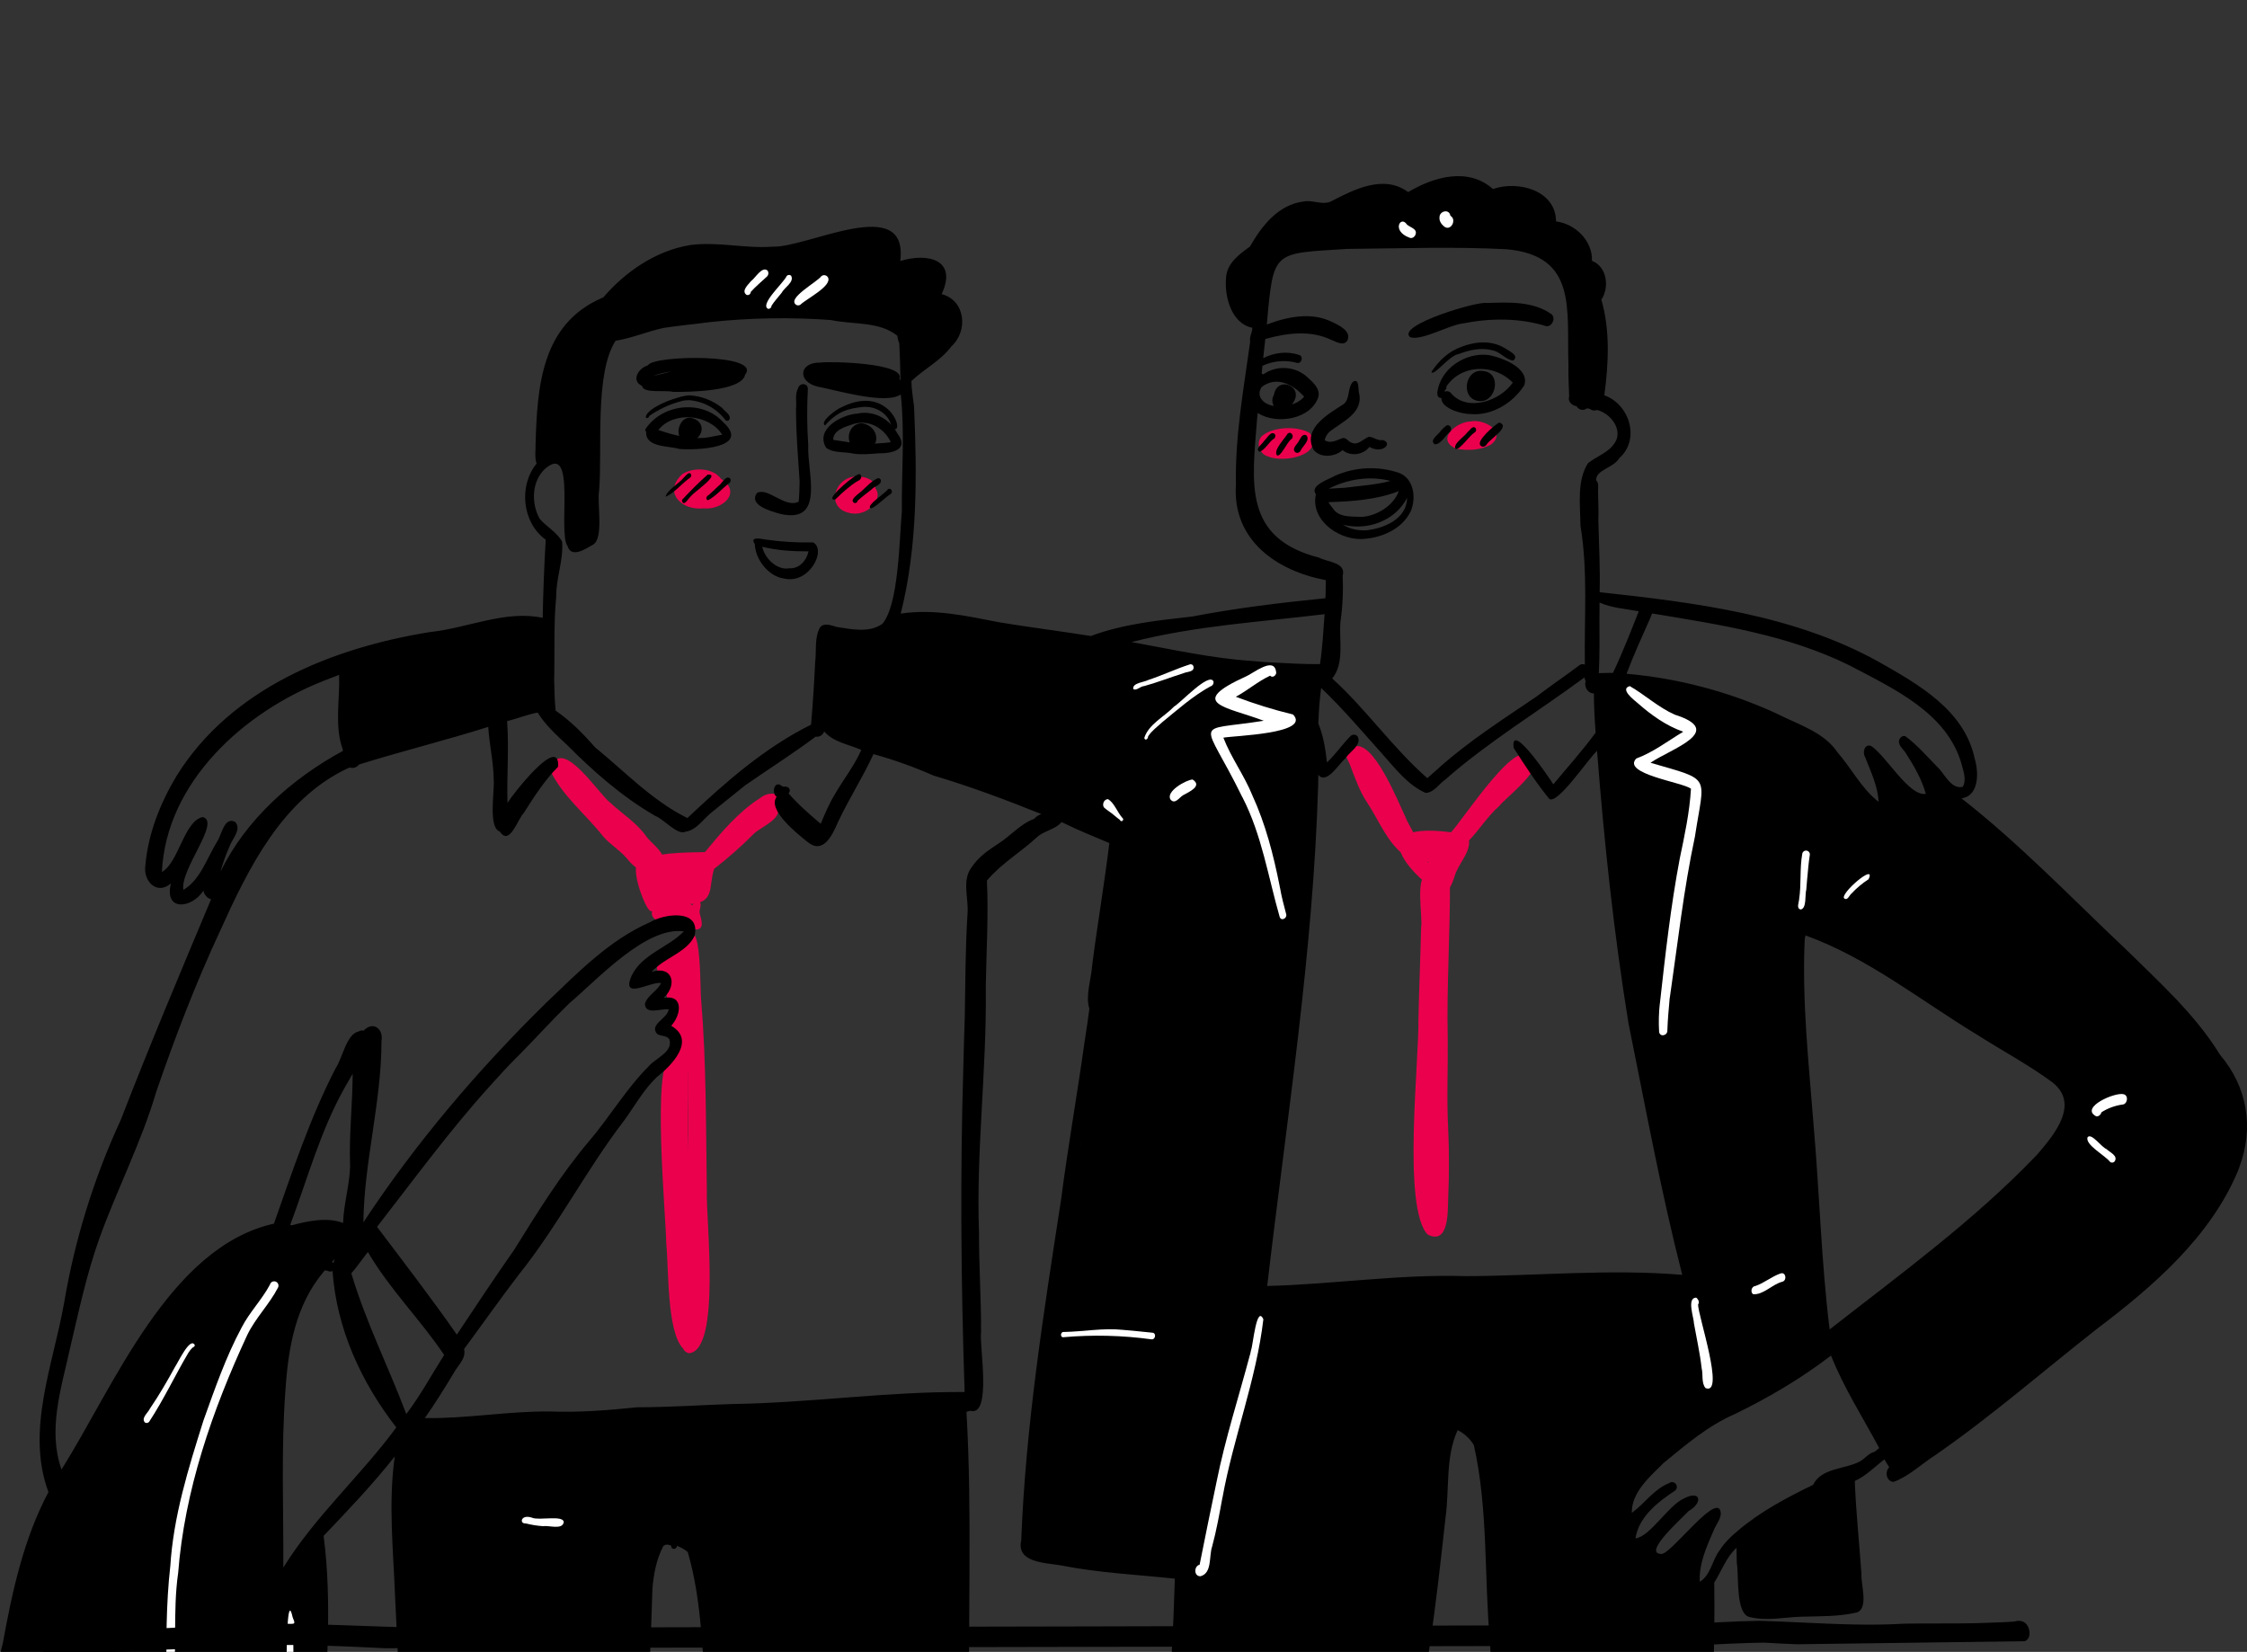 <svg width="370" height="272" viewBox="0 0 370 272" fill="none" xmlns="http://www.w3.org/2000/svg">
<rect x="0" y="0" width="370" height="272" fill="#333333" stroke="none"/>
<g clip-path="url(#clip0)">
<path d="M231.306 140.879C228.367 138.692 227.09 135.114 225.116 132.149C223.924 130.372 223.22 128.353 222.451 126.366C222.144 125.273 221.149 124.187 221.445 123.022C221.502 122.872 221.601 122.741 221.732 122.646C221.862 122.552 222.018 122.498 222.179 122.491C222.34 122.484 222.499 122.525 222.637 122.608C222.775 122.692 222.885 122.814 222.954 122.96C226.132 121.67 230.275 132.159 231.445 134.571C232.128 136.446 234.369 138.772 232.905 140.726C232.701 140.937 232.427 141.069 232.134 141.097C231.841 141.125 231.547 141.048 231.306 140.879Z" fill="#EB004D"/>
<path d="M236.232 146.642C228.797 140.774 227.372 135.529 238.917 137.048C240.539 135.539 250.858 119.448 252.112 125.542C252.111 125.551 252.111 125.561 252.112 125.57V125.542C254.189 126.596 247.743 131.526 246.89 132.706C244.974 134.365 243.662 136.57 241.902 138.378C242.09 140.54 240.029 142.313 239.496 144.382C239.021 145.83 237.995 148.377 236.232 146.642ZM235.174 142.041L235.247 141.933L235.045 141.9L235.174 142.041Z" fill="#EB004D"/>
<path d="M235.095 203.296C230.883 198.943 233.684 174.796 233.561 167.844C233.667 162.815 233.893 157.767 234.001 152.731C234.348 151.257 232.812 143.201 235.341 144.323C235.995 140.584 239.095 141.223 238.753 144.929C238.806 153.608 238.2 162.277 238.391 170.974C238.446 175.96 238.205 180.949 238.467 185.934C238.634 189.706 238.634 193.477 238.467 197.249C238.384 199.419 238.635 205.038 235.095 203.296Z" fill="#EB004D"/>
<path d="M107.402 144.037C105.663 143.73 104.214 142.649 103.153 141.271C102.009 139.944 100.46 139.054 99.314 137.726C96.435 134.058 92.525 131.005 90.539 126.729C90.492 126.524 90.516 126.31 90.608 126.122C90.699 125.934 90.852 125.782 91.042 125.693C93.116 122.14 98.61 130.721 100.423 132.119C102.489 134.06 104.948 135.524 106.568 137.932C107.687 139.227 109.484 140.374 109.401 142.28C109.354 143.288 108.463 144.268 107.402 144.037Z" fill="#EB004D"/>
<path d="M106.984 149.954C106 149.016 103.851 143.097 105.065 142.071C107.7 140.281 112.88 140.389 116.075 140.311C118.786 137.043 121.561 133.709 125.167 131.408C126.721 130.131 129.308 130.503 128.058 132.917C128.828 134.888 125.255 136.152 124.093 137.324C122.055 139.38 119.883 141.298 117.591 143.067C116.631 146.051 117.8 148.689 113.513 148.877C111.487 148.887 108.759 150.685 106.984 149.954Z" fill="#EB004D"/>
<path d="M109.769 151.833C107.315 152.014 106.214 149.822 108.851 148.907C109.384 148.871 109.52 149.817 108.922 149.754C108.853 149.81 108.792 149.874 108.738 149.945C108.888 149.958 109.039 149.958 109.188 149.945C109.452 149.291 110.144 149.206 110.745 149.075C111.562 148.756 112.653 147.788 113.382 148.736C114.172 148.869 114.501 149.789 114.189 150.473C113.312 151.791 111.21 151.994 109.769 151.833Z" fill="#EB004D"/>
<path d="M109.208 160.458C105.856 159.407 111.443 154.539 112.728 155.852C113.497 155.879 113.847 156.797 113.58 157.443C113.739 158.766 110.405 160.725 109.208 160.458Z" fill="#EB004D"/>
<path d="M114.429 153.044C113.579 152.589 113.298 151.231 113.446 150.331C113.697 149.68 114.386 147.679 115.274 148.571C115.588 149.117 115.075 149.776 115.216 150.392C115.465 151.362 116.134 153.185 114.429 153.044Z" fill="#EB004D"/>
<path d="M113.458 222.831C113.243 222.79 113.041 222.697 112.869 222.56C112.698 222.423 112.563 222.247 112.475 222.046C109.787 219.296 110.129 208.889 109.709 204.828C109.684 200.589 107.26 175.016 110.463 174.084C110.534 171.64 110.614 169.198 110.609 166.754C109.827 165.394 108.598 159.488 110.815 159.076C110.927 158.838 111.093 158.631 111.302 158.472C111.51 158.312 111.754 158.206 112.012 158.16C112.404 157.358 112.321 156.25 113.03 155.646C113.039 155.264 113.069 154.883 113.121 154.505C115.562 150.364 115.263 163.601 115.457 164.69V164.645C116.329 175.132 116.229 185.647 116.395 196.157C116.221 200.72 118.771 222.343 113.458 222.831ZM113.289 176.857C113.342 181.192 113.226 185.529 113.345 189.863C113.345 189.818 113.345 189.77 113.345 189.725V189.833C113.345 185.307 113.345 180.799 113.302 176.281C113.297 176.472 113.292 176.666 113.289 176.857Z" fill="#EB004D"/>
<path d="M115.831 83.703C112.18 84.118 109.113 80.998 112.379 78.049C114.222 76.902 117.39 77 118.74 78.858C122.288 81.101 118.886 84.055 115.831 83.703Z" fill="#EB004D"/>
<path d="M139.863 84.467C135.724 83.541 137.552 78.362 141.19 78.452C142.369 78.452 144.207 78.975 144.152 80.416C144.934 81.422 144.356 82.817 143.438 83.526L143.544 83.436C143.07 83.909 142.483 84.252 141.838 84.433C141.193 84.613 140.513 84.625 139.863 84.467Z" fill="#EB004D"/>
<path d="M208.804 75.162C207.419 74.772 206.763 73.03 207.701 71.893C209.433 70.229 213.71 70.075 215.699 71.328C218.133 75.019 211.269 76.261 208.804 75.162Z" fill="#EB004D"/>
<path d="M239.699 73.851C236.373 72.342 239.847 69.43 242.153 69.4C244.288 68.923 248.187 71.032 245.56 73.172C243.82 74.15 241.615 74.263 239.699 73.851Z" fill="#EB004D"/>
<path d="M129.083 95.258C126.533 94.918 124.368 92.102 124.29 89.588C123.383 88.296 125.296 88.71 125.995 88.834C128.609 89.212 131.25 89.373 133.89 89.316C136.163 90.516 133.259 96.273 129.083 95.258ZM129.953 93.571C131.605 93.689 132.809 92.314 133.136 90.787C130.579 90.802 127.997 90.644 125.51 90.033C125.897 91.894 127.929 93.96 129.953 93.571Z" fill="black"/>
<path d="M110.828 64.531C109.629 64.192 106.004 64.823 105.747 63.614C105.74 63.594 105.734 63.574 105.729 63.553C103.816 62.661 105.174 60.586 106.69 60.159C107.444 58.459 125.567 58.173 122.693 61.688C122.145 64.481 113.277 64.559 110.828 64.531ZM107.582 61.891C108.588 61.695 109.571 61.388 110.58 61.175C109.555 61.292 108.549 61.532 107.582 61.891Z" fill="black"/>
<path d="M111.877 73.93C110.097 73.382 106.219 73.718 106.403 71.081C106.361 71.058 106.325 71.027 106.297 70.988C106.269 70.949 106.251 70.904 106.244 70.857C106.237 70.81 106.24 70.762 106.255 70.716C106.269 70.671 106.294 70.63 106.328 70.596C109.121 66.455 115.683 65.756 119.103 69.535C123.767 73.829 114.567 74.153 111.877 73.93ZM115.957 72.104C116.963 72.004 117.931 71.732 118.927 71.586C116.822 68.215 110.909 67.609 108.414 70.804C110.846 71.649 113.363 72.278 115.957 72.104Z" fill="black"/>
<path d="M140.578 74.704C139.102 74.337 137.31 74.669 136.052 73.751C134.142 70.676 138.549 68.27 141.172 68.107C143.869 67.516 146.515 68.994 147.767 71.375C149.796 74.023 146.897 74.684 144.712 74.644H144.729H144.624H144.674C143.294 74.752 141.918 74.898 140.578 74.704ZM142.748 73.088C143.183 73.088 143.618 73.073 144.053 73.042H144.02H144.128H144.098C144.963 72.954 145.841 72.974 146.693 72.803C145.564 70.483 143.115 69.055 140.546 69.819C139.288 70.231 137.139 70.825 137.204 72.431C139.034 72.688 140.877 73.073 142.736 73.088H142.748Z" fill="black"/>
<path d="M112.831 72.689C110.802 72.113 111.825 68.414 113.836 68.806C116.816 69.568 115.516 73.023 112.831 72.689Z" fill="black"/>
<path d="M141.977 74.046C138.882 74.174 139.174 69.669 141.977 69.701C144.851 70.149 145.278 74.109 141.977 74.046Z" fill="black"/>
<path d="M119.457 69.175C118.75 68.236 117.851 67.457 116.82 66.891C115.789 66.325 114.65 65.984 113.478 65.892C113.066 65.884 112.654 65.927 112.253 66.023H112.301C110.361 66.517 108.526 67.359 106.885 68.507C106.885 68.783 106.5 68.964 106.332 68.718C106.44 67.053 111.964 65.077 113.573 65.1C115.516 65.22 117.375 65.939 118.894 67.156C119.298 67.717 120.535 68.371 120.068 69.138C120.032 69.184 119.988 69.222 119.936 69.249C119.885 69.277 119.829 69.293 119.771 69.296C119.713 69.3 119.655 69.291 119.601 69.27C119.546 69.249 119.497 69.217 119.457 69.175Z" fill="black"/>
<path d="M146.83 70.424C146.488 68.161 144.225 66.806 142.053 67.012H142.08H142.02H142.05C141.489 67.063 140.93 67.147 140.378 67.264H140.411H140.356H140.378L140.227 67.299H140.24L140.185 67.311H140.202C138.417 67.651 136.966 68.762 135.848 70.062C134.887 69.441 137.859 67.296 138.543 67.073C146.727 62.922 149.312 72.265 146.83 70.424Z" fill="black"/>
<path d="M128.546 84.631C127.111 84.241 123.148 83.2 124.664 81.156C126.502 80.203 129.268 83.741 131.511 82.609C131.624 81.523 131.646 80.432 131.669 79.341V79.328C131.669 79.301 131.669 79.275 131.669 79.248V79.26C131.418 75.431 131.093 71.592 131.076 67.75C131.076 67.793 131.076 67.835 131.076 67.881C131.076 67.833 131.076 67.785 131.076 67.737V67.768C131.076 67.722 131.076 67.68 131.076 67.634V67.654C131.076 67.597 131.076 67.539 131.076 67.481V67.499V67.144V67.275C131.199 66.194 130.862 64.934 131.408 63.961C131.601 63.033 132.999 62.993 133.024 64.024C132.858 67.13 132.881 70.243 133.092 73.347C132.861 77.664 135.984 86.296 128.546 84.631Z" fill="black"/>
<path d="M109.604 81.793C109.81 80.694 111.839 79.618 112.598 78.642L112.623 78.615L112.661 78.577L112.716 78.524C112.703 78.535 112.691 78.546 112.681 78.559L112.741 78.497C112.978 78.295 113.169 77.954 113.496 77.908C113.855 77.908 113.926 78.429 113.669 78.622C112.291 79.585 111.019 81.21 109.604 81.793Z" fill="black"/>
<path d="M112.293 82.5C112.291 82.42 112.308 82.341 112.343 82.269C113.673 80.846 115.074 79.43 116.545 78.138C118.78 78.029 114.154 81.099 113.829 81.658C113.837 81.649 113.845 81.64 113.854 81.632L113.817 81.668C113.397 81.939 112.653 83.531 112.293 82.5Z" fill="black"/>
<path d="M116.615 82.362C116.132 82.302 116.288 81.676 116.655 81.552L116.635 81.567C117.234 81.065 117.794 80.511 118.353 79.963L118.31 80.006C118.873 79.659 119.512 78.166 120.233 78.789C120.303 78.905 120.329 79.042 120.308 79.176C120.287 79.31 120.22 79.432 120.118 79.521C118.926 80.411 117.918 81.673 116.615 82.362Z" fill="black"/>
<path d="M137.125 82.179C136.371 81.814 141.057 77.852 141.54 78.076C142.121 78.355 141.736 79.054 141.251 79.194C139.948 79.976 138.82 81.017 137.731 82.058L137.769 82.02C137.623 82.229 137.336 82.403 137.125 82.179Z" fill="black"/>
<path d="M140.714 82.839C139.861 82.429 140.965 81.635 141.35 81.293C142.428 80.491 143.276 79.312 144.513 78.756C144.567 78.74 144.623 78.735 144.68 78.741C144.736 78.747 144.79 78.764 144.839 78.791C144.889 78.818 144.932 78.855 144.967 78.899C145.002 78.943 145.028 78.993 145.043 79.048C145.179 79.885 143.945 80.053 143.497 80.604L143.447 80.644L143.464 80.632C142.71 81.225 141.938 81.793 141.234 82.445C141.215 82.565 141.15 82.673 141.053 82.746C140.956 82.82 140.835 82.853 140.714 82.839Z" fill="black"/>
<path d="M143.49 83.716C142.208 83.465 145.871 81.164 146.183 80.591C146.668 80.179 147.123 80.988 146.686 81.323C145.564 82.044 144.652 83.138 143.49 83.716Z" fill="black"/>
<path d="M224.037 88.763C220.23 88.763 215.757 85.555 216.68 81.381C215.573 79.941 218.865 78.922 219.807 78.349C223.142 76.87 226.911 76.698 230.368 77.866C232.839 78.809 233.224 81.987 232.301 84.177C230.84 87.232 227.267 88.685 224.037 88.763ZM224.864 87.335C227.881 87.038 231.652 85.477 231.7 81.962C229.774 85.766 225.163 87.426 221.14 86.405C222.052 86.96 223.09 87.274 224.157 87.315C224.391 87.325 224.625 87.338 224.864 87.325V87.335ZM224.288 85.113C226.742 84.929 229.498 83.244 230.322 80.874C226.674 82.297 222.618 82.573 218.729 82.686C218.962 83.044 219.213 83.389 219.483 83.72L219.468 83.702C220.454 85.278 222.651 85.022 224.288 85.113ZM218.756 80.476C219.732 80.426 220.705 80.371 221.678 80.303H221.532C224.009 79.986 226.561 79.84 228.965 79.189C225.545 78.319 221.899 78.88 218.772 80.476H218.756Z" fill="black"/>
<path d="M216.3 74.069C214.422 70.516 218.815 68.127 221.274 66.526C222.36 65.598 221.832 63.863 222.797 62.855C223.803 62.264 223.645 63.936 223.74 64.519C224.68 68.06 220.974 69.395 218.797 71.2L218.925 71.072C218.563 71.464 218.194 71.949 218.141 72.492C219.194 73.146 220.185 72.397 221.173 72.118C221.726 72.118 221.98 72.641 222.43 72.839C223.582 73.458 224.424 72.306 225.377 71.922C226.164 71.922 226.835 72.633 227.67 72.455C229.43 72.905 227.693 74.858 225.503 73.586C224.459 74.916 222.397 75.218 221.077 74.119C219.815 75.24 217.437 75.487 216.3 74.069Z" fill="black"/>
<path d="M242.04 68.17C240.343 68.15 236.151 66.913 237.683 64.65C237.771 64.566 237.876 64.501 237.992 64.462C238.107 64.422 238.229 64.408 238.351 64.42C238.472 64.432 238.589 64.471 238.695 64.532C238.8 64.594 238.89 64.678 238.96 64.778C241.64 67.881 247.021 66.018 249.103 63.006C245.771 59.606 239.84 60.024 237.678 64.484C237.497 64.879 236.84 65.281 236.672 64.653C237.155 60.697 241.291 57.977 245.138 58.46C247.34 58.887 251.926 60.587 250.991 63.446C249.113 66.385 245.613 68.529 242.04 68.17Z" fill="black"/>
<path d="M243.429 66.025C240.377 65.593 241.254 60.584 244.224 61.1C247.387 61.351 246.381 66.48 243.429 66.025Z" fill="black"/>
<path d="M236.996 65.468C236.128 65.01 237.355 62.782 238.102 63.456C238.22 63.708 238.225 64.125 237.916 64.23C237.943 64.799 237.825 65.799 236.996 65.468Z" fill="black"/>
<path d="M235.707 61.231C236.859 59.471 238.556 57.807 240.653 57.12H240.623C242.921 56.203 245.611 56.007 247.796 57.329C248.402 57.772 250.277 58.531 249.166 59.368C247.939 59.253 246.964 57.827 245.618 57.664L245.689 57.684L245.437 57.618H245.468C243.806 57.249 242.076 57.618 240.502 58.182L240.56 58.159L240.24 58.285L240.203 58.3C238.676 58.453 236.001 62.132 235.707 61.231Z" fill="black"/>
<path d="M232.182 55.505C229.919 53.554 243.341 49.547 244.822 49.893C248.394 49.768 252.523 49.569 255.535 51.782C256.191 52.473 255.553 53.864 254.575 53.7C250.222 52.342 245.453 52.362 240.997 53.24C238.634 53.474 234.015 56.212 232.182 55.505Z" fill="black"/>
<path d="M81.775 473.612C80.983 473.59 79.811 473.613 79.567 472.665C79.281 470.809 79.024 468.943 78.753 467.083C77.631 459.718 76.555 452.347 75.414 444.987C75.414 445.04 75.431 445.095 75.441 445.148C73.43 435.662 73.254 425.959 72.454 416.329C71.313 406.523 70.101 396.718 69.48 386.869C67.524 354.842 65.341 322.799 66.133 290.697C66 281.542 65.51 272.395 65.072 263.251C64.781 255.481 63.908 247.539 65.002 239.825C61.369 244.426 57.336 248.658 53.288 252.899C54.754 264.078 53.67 275.42 53.31 286.654C52.795 292.716 55.516 296.354 47.334 296.809C47.92 304.754 48.692 312.697 48.988 320.66C49.818 327.174 49.536 326.221 44.121 329.48C42.64 330.32 41.129 331.705 39.343 331.62C36.115 330.159 35.218 325.952 34.063 322.893C31.652 314.057 30.217 304.953 29.372 295.839V295.889C29.007 292.857 28.617 289.832 28.21 286.805C27.436 290.813 26.646 294.815 26.111 298.873C25.238 301.257 21.741 300.726 19.677 300.792C16.378 300.319 13.001 300.037 9.811 299.032C3.816 295.894 5.348 287.466 5.903 281.852C1.606 278.882 -1.154 276.011 0.472 270.537C2.021 262.021 3.887 253.397 7.978 245.691C4.206 235.576 8.775 224.666 10.552 214.549C12.317 204.129 15.457 193.99 19.89 184.397C24.615 172.19 29.696 160.139 34.755 148.078C34.434 147.982 34.146 147.798 33.924 147.547C33.702 147.296 33.554 146.988 33.498 146.657C31.562 149.627 26.988 150.13 28.147 145.461C25.854 147.472 23.541 145.099 23.938 142.509C24.386 137.266 26.372 132.283 29.055 127.793C38.011 113.348 54.739 106.645 70.893 104.065C76.988 103.419 83.256 100.419 89.358 101.737C89.444 97.442 89.609 93.15 89.861 88.864C85.979 86.083 85.363 80.006 88.352 76.34C88.013 75.279 88.214 74.107 88.192 73.006V73.036C88.463 63.58 89.197 53.374 99.071 49.09L98.95 49.138C99.03 49.106 99.107 49.069 99.181 49.027L99.106 49.072C99.185 49.023 99.269 48.984 99.358 48.954C102.988 44.722 107.992 41.3 113.563 40.365C118.112 39.727 122.68 40.964 127.246 40.617C132.954 40.828 149.644 31.746 148.241 42.977C152.804 41.575 157.717 42.761 155.052 48.426C158.999 49.462 159.464 54.511 156.641 57.053C154.881 59.434 152.178 60.728 150.076 62.742C150.094 64.158 150.35 65.548 150.514 66.951V67.017V66.956C151.001 78.306 151.114 89.96 148.316 101.04C153.785 100.213 159.165 101.423 164.513 102.463C169.542 103.301 174.596 103.924 179.627 104.726C184.98 102.73 190.664 102.159 196.299 101.523C203.555 100.123 210.897 99.243 218.249 98.506C218.314 97.515 218.271 96.522 218.317 95.531C210.158 93.993 202.881 88.891 203.515 79.767C203.352 71.852 204.79 64.042 205.863 56.23C205.68 55.476 206.23 54.757 206.213 53.968C202.741 53.284 201.589 48.77 201.891 45.683C202.052 43.322 204.051 41.884 205.811 40.609C207.764 37.225 210.407 33.75 214.611 33.184C216.119 32.87 217.628 33.795 219.081 33.207C222.971 31.195 227.826 28.664 231.876 31.628C236.04 29.131 241.738 27.477 245.836 31.125C249.944 29.692 256.195 31.309 256.222 36.46C259.398 36.865 262.257 39.644 262.139 42.952C264.628 43.91 265.048 47.295 263.687 49.349C265.153 54.39 264.869 59.931 264.175 65.093C268.321 66.554 270.134 72.35 266.647 75.432C265.641 77.114 262.805 77.32 262.817 79.068C263.285 79.495 263.142 80.187 263.142 80.757C263.142 82.389 263.268 84.026 263.192 85.65C263.278 89.603 263.511 93.548 263.403 97.51C279.133 99.23 295.37 101.201 309.415 109.008C315.952 112.724 323.437 116.928 325.155 124.881C325.823 127.104 325.952 131.028 322.992 131.461C332.665 139.031 341.198 147.962 350.129 156.385C355.63 161.806 361.471 167.028 365.549 173.671C370.075 178.989 371.189 185.694 368.72 192.232C368.732 192.201 368.743 192.169 368.755 192.136C368.69 192.337 368.619 192.548 368.539 192.745C363.965 203.709 354.529 211.826 345.254 218.848C336.411 225.78 327.905 233.22 318.668 239.609C316.405 241.049 314.346 243.094 311.816 244.011C310.629 243.971 310.308 242.352 311.087 241.598C310.8 241.18 310.559 240.735 310.287 240.31C308.714 241.507 307.218 243.076 305.425 243.858C305.425 244.077 305.425 244.295 305.44 244.514C305.666 249.404 306.167 254.277 306.514 259.16C306.385 260.862 307.771 264.872 305.711 265.531L305.832 265.496C302.85 266.21 299.702 266.127 296.647 266.21C293.839 266.288 290.94 266.964 288.169 266.278C285.735 265.868 286.356 259.467 285.997 257.418C285.997 257.46 285.997 257.503 285.997 257.543C285.962 256.656 285.957 255.766 285.944 254.876C284.222 256.422 283.49 258.69 282.273 260.593C282.57 280.147 280.739 299.688 278.728 319.141C278.728 319.091 278.728 319.038 278.728 318.985C277.612 334.456 275.648 349.838 273.699 365.216L273.714 365.067C272.575 385.159 270.031 405.171 267.039 425.061C266.337 428.865 265.991 432.725 265.236 436.519C264.482 440.886 263.051 445.143 262.795 449.593C279.626 473.587 264.877 466.691 251.385 454.207C250.812 456.53 251.709 462.542 247.933 461.499C246.356 461.109 244.32 461.592 243.073 460.395C242.791 460.001 242.66 459.519 242.703 459.037C242.675 455.68 242.919 452.329 242.907 448.98C243.108 440.894 243.032 432.803 243.158 424.714C243.143 395.928 244.865 367.179 244.994 338.398C245.582 328.673 245.607 318.94 245.695 309.2C245.846 302.723 246.517 296.253 246.16 289.772C246.16 289.804 246.16 289.834 246.16 289.865C245.75 283.38 245.587 276.886 245.368 270.394V270.567C244.35 259.716 245.092 248.57 242.68 237.909C242.706 237.959 242.731 238.012 242.753 238.065C242.126 236.967 241.191 236.077 240.063 235.505L240.209 235.561C240.146 235.536 240.086 235.51 240.023 235.49C237.964 239.961 238.7 245.223 238.011 250.028C237.224 257.141 236.45 264.254 235.369 271.332C231.849 299.492 227.657 327.579 224.243 355.765C222.164 374.524 218.83 393.16 217.517 411.997C217.266 416.892 217.703 421.783 217.864 426.67C217.819 433.71 216.926 440.735 217.17 447.773C217.172 447.749 217.172 447.724 217.17 447.7C217.364 450.75 217.391 453.802 217.437 456.855C217.374 457.88 217.962 459.814 216.431 459.935C214.372 460.94 211.88 461.036 209.62 461.3C205.919 461.773 207.545 455.768 206.406 453.415C201.378 459.198 196.767 464.825 188.371 464.621C186.398 464.646 178.289 465.164 181.206 461.486C184.869 459.628 188.857 458.305 192.155 455.781L192.035 455.887C194.343 452.776 192.538 447.677 193.139 443.954C194.23 428.277 192.168 412.698 191.497 397.057C191.049 371.202 191.019 345.34 190.669 319.486C189.764 307.872 191.469 296.329 191.952 284.743C191.953 284.757 191.953 284.771 191.952 284.786C191.972 284.569 191.989 284.356 192.01 284.142V284.207C192.814 276.144 193.214 268.045 193.455 259.947C187.19 259.286 180.884 258.991 174.699 257.764C172.199 257.317 167.317 257.362 168.161 253.644C168.881 234.771 171.862 216.087 174.734 197.451L174.711 197.617C175.828 188.933 177.371 180.319 178.576 171.647L178.553 171.81C178.739 170.54 178.931 169.27 179.129 168.001C179.13 168.005 179.13 168.01 179.129 168.014C179.129 167.989 179.129 167.969 179.129 167.946C179.126 167.93 179.126 167.914 179.129 167.898V167.913C179.217 167.317 179.305 166.719 179.38 166.121C178.694 163.885 179.695 161.276 179.843 158.95C180.698 152.229 181.854 145.551 182.669 138.82L182.629 138.803L182.664 138.82C180.21 137.772 177.723 136.794 175.325 135.612L175.498 135.687L174.789 135.376C173.804 136.59 171.905 136.786 170.751 137.855C168.096 140.319 164.832 142.217 162.509 145C162.786 150.761 162.421 156.508 162.326 162.266V162.585C162.326 162.585 162.326 162.585 162.326 162.565C162.326 162.648 162.326 162.729 162.326 162.817V162.784C162.484 176.236 160.712 189.604 161.207 203.053C161.192 208.494 161.574 213.923 161.544 219.361C161.232 221.606 163.397 233.398 159.723 232.305C159.53 232.357 159.336 232.415 159.143 232.476C160.128 249.573 159.311 266.728 159.673 283.86C159.645 304.639 158.305 325.382 158.21 346.157C157.091 357.763 157.164 369.402 157.005 381.051C156.379 403.504 155.763 425.966 155.635 448.434C155.635 448.371 155.635 448.311 155.635 448.248C155.703 449.872 155.789 451.492 155.887 453.111C158.185 454.619 160.591 456.1 162.675 457.976H162.66L163.89 458.999L163.965 459.062H163.95C163.99 459.092 164.028 459.128 164.066 459.158C174.374 466.967 167.405 467.691 158.801 466.311C153.485 464.888 148.366 462.912 143.159 461.152C143.159 463.525 144.359 467.113 142.06 468.695C140.333 469.004 130.874 468.742 133.288 465.484C130.864 451.182 129.424 436.745 128.259 422.293C126.522 411.137 125.997 399.878 125.298 388.624C123.621 372.819 121.627 357.069 120.948 341.174C119.117 321.253 118.474 301.232 116.422 281.334C115.617 272.762 115.668 263.791 113.239 255.534L113.332 255.64C112.783 255.156 112.145 254.783 111.454 254.544C111.454 255.207 110.466 255.223 110.534 254.524L110.418 254.478C109.945 254.265 109.332 254.265 109.095 254.808L109.178 254.684C108.044 256.854 107.612 259.338 107.418 261.76C107.418 261.702 107.418 261.644 107.433 261.589C107.119 272.048 106.679 282.513 105.779 292.945C104.67 312.838 104.68 332.774 102.963 352.629C102.571 359.076 103.214 365.54 102.676 371.989C102.048 378.454 101.771 384.933 101.789 391.425C101.872 404.577 101.168 417.702 100.783 430.839C100.351 439.7 99.174 448.532 99.777 457.418C103.981 459.764 108.258 462.052 112.002 465.112C121.556 473.288 104.444 470.268 100.275 469.595H100.245L100.172 469.58H100.207L99.83 469.504L99.903 469.519C98.749 469.268 97.58 469.109 96.423 468.891H96.406L96.262 468.863L96.147 468.84H96.119C93.753 468.317 91.44 467.583 89.102 466.955C89.609 474.382 88.84 473.323 81.775 473.612ZM244.34 458.984C244.339 458.991 244.339 458.998 244.34 459.004C244.34 458.655 244.34 458.305 244.357 457.956C244.35 458.298 244.342 458.64 244.34 458.984ZM277.277 313.537C277.31 313.14 277.353 312.745 277.378 312.348C277.355 312.742 277.315 313.14 277.282 313.537H277.277ZM47.201 274.389L47.216 274.487C47.11 273.513 47.02 272.546 46.944 271.586C47.011 272.528 47.097 273.462 47.201 274.389ZM3.175 272.305L3.231 272.275C3.246 272.202 3.258 272.129 3.273 272.053C3.253 272.037 3.234 272.019 3.216 272C3.2 272.126 3.188 272.214 3.175 272.315V272.305ZM283.239 248.643C283.699 249.837 282.547 250.991 282.15 252.072C280.998 254.705 279.741 257.528 279.887 260.457C281.685 259.424 281.934 256.854 283.171 255.27C283.968 254.013 285.104 252.919 286.223 252.002C289.881 248.902 294.236 246.583 298.543 244.507C299.946 241.64 303.861 241.975 306.338 240.602C307.127 240.127 307.753 239.262 308.683 239.053C308.935 238.849 309.171 238.643 309.438 238.447C306.737 233.376 303.625 228.558 301.5 223.208C296.602 226.979 291.237 230.13 285.688 232.835C281.247 234.749 277.541 237.947 273.838 240.979L273.983 240.853C271.751 243.078 268.623 245.718 268.703 249.098C270.798 247.614 272.342 245.198 274.833 244.225C274.995 244.096 275.201 244.036 275.407 244.057C275.613 244.079 275.802 244.18 275.934 244.34C276.066 244.499 276.129 244.704 276.112 244.91C276.094 245.116 275.996 245.307 275.839 245.442C273.013 247.295 269.85 249.749 269.302 253.307C271.713 253.038 274.62 247.994 277.227 246.769C280.088 245.261 280.478 247.441 278.014 248.841C277.287 249.724 270.275 255.839 273.584 255.881C275.153 255.879 282.185 246.355 283.239 248.643ZM53.288 209.419C48.662 214.898 47.46 221.956 47.002 228.893C46.27 238.616 46.703 248.384 46.653 258.124C51.865 249.686 59.393 243.023 65.258 235.043C59.458 227.585 55.422 218.76 54.754 209.279C54.369 209.55 53.914 209.183 53.497 209.183L53.288 209.419ZM57.182 126.548C46.436 131.647 40.915 142.939 36.254 153.26C32.231 161.892 28.831 170.762 25.731 179.766C23.29 188.063 19.317 195.744 16.388 203.843C14.253 209.799 12.953 216.004 11.5 222.152C10.085 228.629 7.822 235.417 10.125 241.97C18.746 228.317 27.896 205.324 45.109 201.489C48.174 192.817 51.055 184.04 55.294 175.856C56.388 174.229 57.054 170.287 59.031 169.849C59.286 169.696 59.591 169.644 59.883 169.706C61.409 168.069 63.177 169.402 62.817 171.406C62.817 171.448 62.817 171.491 62.817 171.534V171.514C62.802 181.523 59.951 191.296 59.835 201.276C68.487 188.156 78.692 176.168 89.896 165.163L89.881 165.178C95.088 160.22 100.308 154.799 106.978 151.887C109.415 150.404 115.414 149.624 114.373 154.085C113.216 156.549 110.28 157.456 108.291 159.113L108.419 159.015C108.044 159.322 107.681 159.641 107.33 159.973V159.986L107.285 160.031C110.755 158.925 111.605 162.156 109.297 164.305C112.661 163.737 112.148 167.174 110.516 168.906C114.665 171.298 110.601 175.444 108.155 177.36C105.968 179.429 104.529 182.099 102.769 184.513C96.514 192.657 91.845 201.882 85.408 209.907C85.415 209.902 85.42 209.895 85.423 209.887C85.393 209.93 85.36 209.97 85.328 210.013L85.313 210.03C82.273 214.013 79.386 218.121 76.415 222.139C76.799 223.726 75.376 224.817 74.712 226.087C73.204 228.601 71.642 231.095 69.96 233.501C76.822 233.627 83.716 232.335 90.605 232.42C95.407 232.604 100.18 232.214 104.937 231.726C110.154 231.726 115.351 231.359 120.561 231.191C133.328 231.012 146.051 229.122 158.838 229.215C158.242 211.112 158.084 193.879 158.622 175.776V175.869C158.675 173.103 158.776 170.362 158.858 167.612C158.858 167.667 158.858 167.725 158.858 167.785C158.969 162.002 158.947 156.219 159.316 150.454C159.535 147.94 158.341 145.018 159.977 142.826C161.101 141.111 162.743 140.002 164.438 138.886C166.429 137.629 168.068 135.617 170.294 134.833C170.604 134.461 171.018 134.19 171.483 134.056C165.645 131.702 159.764 129.502 153.734 127.712C150.521 126.294 147.21 125.112 143.825 124.174C142.086 127.984 139.78 131.536 137.997 135.348C137.075 137.455 135.584 140.814 132.926 138.599C131.37 137.359 126.283 133.319 127.882 131.232C126.932 130.435 127.608 128.338 128.813 129.49C128.913 129.511 129.014 129.526 129.117 129.535C129.811 129.409 130.374 130.038 129.841 130.634C131.44 132.479 133.28 134.071 135.139 135.645C135.822 134.038 136.491 132.414 137.401 130.913C138.832 128.398 140.67 126.136 141.824 123.481C139.77 122.57 137.243 122.223 135.717 120.446C135.518 120.996 134.915 121.434 134.319 121.293C130.563 124.104 126.602 126.613 122.753 129.278C120.993 130.722 119.183 132.12 117.423 133.568C115.954 134.639 114.745 136.716 112.879 136.945C111.622 137.639 109.289 134.855 107.866 134.335C102.43 131.187 97.723 127.043 93.311 122.603C93.304 122.598 93.298 122.592 93.293 122.585L93.278 122.573C91.548 120.974 89.788 119.347 88.531 117.333C86.841 117.652 85.194 118.324 83.502 118.746C83.837 123.239 83.434 127.735 83.563 132.215C84.317 130.928 92.222 120.76 91.9 126.254C89.662 128.502 87.948 131.189 86.25 133.862C85.26 134.83 83.915 139.394 82.316 136.932C80.332 136.308 81.471 130.191 81.297 128.328C81.26 125.424 80.571 122.583 80.395 119.694C73.355 121.917 66.179 123.684 59.129 125.882C58.959 126.115 58.72 126.288 58.446 126.379C58.173 126.469 57.877 126.471 57.602 126.385L57.182 126.548ZM111.492 235.779C111.474 235.779 111.381 235.779 111.361 235.779L112.542 235.701L111.492 235.779ZM60.222 206.613C59.433 207.619 58.714 208.715 57.849 209.663C60.222 217.654 63.971 225.071 66.9 232.843C69.246 229.773 71.064 226.356 73.136 223.11C69.213 217.269 64.124 212.251 60.582 206.163C60.466 206.312 60.343 206.463 60.222 206.613ZM302.42 220.927H302.44L302.674 220.724L302.42 220.927ZM80.797 178.687C74.086 186.084 68.21 194.15 62.083 202.017C66.473 207.828 71.016 213.736 75.225 219.761C78.34 215.051 81.476 210.36 84.709 205.731C88.538 199.571 92.332 193.411 97.042 187.857C100.434 183.874 103.114 179.28 106.817 175.577C107.931 174.244 110.926 173.198 110.207 171.114C109.734 170.463 108.809 170.666 108.195 170.242C106.86 168.647 109.902 167.762 110.106 166.219L110.081 166.199C108.889 166.04 106.244 167.182 106.196 165.293C106.589 163.885 108.261 163.199 108.854 161.864C107.069 161.59 102.158 164.826 104.027 160.607L103.984 160.71C105.681 157.094 110.046 156.033 112.61 153.361C106.325 152.498 98.324 161.371 93.68 165.256H93.693C90.902 167.964 88.305 170.86 85.569 173.623L85.639 173.55L84.885 174.305L84.898 174.292C83.487 175.713 82.137 177.196 80.797 178.687ZM297.175 154.608C296.7 164.78 297.829 174.991 298.624 185.151C299.614 196.398 299.881 207.7 301.274 218.911C312.963 209.771 325.034 200.994 335.322 190.248L335.219 190.364C335.363 190.2 335.506 190.039 335.652 189.878C338.36 186.715 342.42 181.772 337.995 178.247C334.083 175.356 329.768 173.06 325.675 170.453C316.319 164.798 307.698 157.788 297.306 154.029C297.251 154.218 297.218 154.411 297.175 154.608ZM217.055 129.253C216.242 156.911 211.868 184.297 208.662 211.753C219.566 211.484 230.38 209.789 241.303 210.133C253.193 210.101 265.128 208.909 277.006 209.925C273.501 196.239 270.959 182.328 268.153 168.489C265.734 153.632 264.145 138.644 262.976 123.641C261.608 124.838 256.439 132.587 255.104 131.544C252.989 128.939 251.053 125.992 249.24 123.141C248.667 118.502 255.275 128.328 255.777 129.155C258.111 126.327 260.582 123.604 262.742 120.639C262.586 118.49 262.458 116.335 262.458 114.18C261.435 114.193 260.816 113.084 261.098 112.169C260.991 111.973 260.932 111.755 260.924 111.533C253.321 117.157 245.167 122.07 238.044 128.313L238.082 128.28C238.066 128.292 238.05 128.306 238.036 128.321L237.981 128.368L237.964 128.383C236.925 129.102 236.1 130.533 234.74 130.563C231.891 129.289 229.857 126.686 227.828 124.393L227.854 124.418C224.469 120.647 221.211 116.777 217.545 113.28C217.293 115.229 217.141 117.189 217.09 119.153C217.922 121.187 218.266 123.375 218.503 125.55C219.936 124.195 221.057 122.533 222.438 121.15C222.519 121.084 222.613 121.035 222.714 121.005C222.815 120.976 222.92 120.967 223.025 120.979C223.129 120.992 223.23 121.024 223.321 121.076C223.412 121.128 223.492 121.197 223.557 121.28C224.276 122.668 222.299 123.729 221.626 124.77L221.422 124.999L221.462 124.954C220.472 125.774 218.397 129.271 217.08 127.579C217.081 128.132 217.073 128.69 217.055 129.253ZM54.653 207.798C54.75 207.841 54.839 207.9 54.917 207.971C54.972 207.752 55.035 207.534 55.103 207.317C54.952 207.476 54.801 207.637 54.653 207.798ZM56.702 179.19C52.757 186.23 50.613 194.153 47.792 201.69C47.872 201.713 47.95 201.736 48.031 201.763C50.703 201.057 53.841 200.37 56.494 201.376C56.592 198.241 57.557 195.199 57.653 192.073C57.452 186.972 58.055 181.895 58.073 176.804C57.618 177.6 57.162 178.395 56.702 179.19ZM178.015 188.591V188.651C178.073 188.269 178.136 187.897 178.199 187.5C178.133 187.864 178.073 188.226 178.015 188.591ZM33.362 134.533C36.434 135.273 29.636 143.1 30.194 146.529C33.025 144.882 34.094 141.221 35.778 138.546C36.5 137.463 36.91 134.415 38.725 135.34C39.869 136.583 38.132 138.245 37.737 139.517C37.159 140.819 36.681 142.164 36.309 143.54C40.493 134.916 48.126 128.172 56.466 123.644L56.421 123.345C55.048 119.515 55.981 115.143 55.842 111.123C54.945 111.467 54.047 111.819 53.152 112.166L53.351 112.088C40.218 117.215 27.358 128.733 26.659 143.585C29.457 141.983 30.302 135.207 33.362 134.543V134.533ZM91.256 112.116C91.284 113.75 91.329 115.384 91.495 117.016C93.957 118.711 96.034 120.818 97.982 123.051C102.938 127.091 107.388 131.831 113.186 134.704C119.389 128.859 125.861 123.139 133.552 119.327C133.844 115.904 134.068 112.478 134.226 109.048C134.477 107.155 134.06 104.938 135.068 103.253C135.822 102.458 136.979 103.042 137.864 103.253C140.29 103.62 143.126 104.241 145.284 102.732C148.012 99.597 148.09 88.68 148.502 84.207V84.232C148.442 77.806 149.005 71.351 148.326 64.948C145.812 66.685 137.766 64.249 134.636 63.66C131.292 62.868 131.508 59.637 135.096 59.703C136.856 59.471 149.146 59.768 148.105 62.383C148.169 62.458 148.228 62.537 148.283 62.619C148.243 60.593 148.188 58.569 148.08 56.545C147.912 56.144 147.806 55.72 147.763 55.288C144.746 52.869 140.486 53.482 136.889 52.708H136.977C130.256 52.209 123.504 52.322 116.804 53.047C114.29 53.387 111.776 53.611 109.261 53.998C106.611 54.574 104.009 55.692 101.366 56.107C97.871 61.458 99.212 74.172 98.651 80.798V80.788C98.286 82.975 99.458 88.529 97.683 89.673C96.486 90.334 94.093 92.004 93.454 89.925C91.797 87.662 94.995 72.616 89.715 77.222C87.528 79.302 87.452 82.917 88.873 85.442C90.027 86.764 91.704 87.637 92.559 89.193C92.81 92.18 91.553 95.2 91.588 98.244C91.141 102.861 91.375 107.505 91.246 112.133C91.245 112.123 91.245 112.112 91.246 112.101C91.246 112.101 91.256 112.113 91.256 112.126V112.116ZM271.741 101.767C270.388 104.804 269.015 107.834 267.831 110.944C276.385 111.692 284.746 113.909 292.547 117.496C296.001 119.274 300.328 120.514 302.569 123.883C304.859 126.488 306.539 129.882 309.337 132.029C309.216 129.447 308.045 127.046 307.119 124.672C306.642 123.918 306.999 122.45 308.095 122.829C310.544 124.403 314.381 131.222 317.119 130.717C316.455 128.383 315.253 126.254 313.948 124.225C313.571 123.47 312.621 122.902 312.691 122.007C312.757 121.534 313.224 121.062 313.73 121.218C315.676 122.648 317.315 124.567 319.01 126.289C320.227 127.393 321.255 130.038 323.196 129.558C323.855 128.419 323.309 127.008 323.002 125.829C323.017 125.882 323.035 125.937 323.053 125.992C320.707 117.391 311.789 113.398 304.535 109.561C294.359 104.533 283.133 102.851 272.042 101.013C271.952 101.282 271.841 101.531 271.741 101.777V101.767ZM206.997 68.99C206.178 79.551 204.649 88.602 217.238 91.835C218.591 92.57 221.719 92.59 221.085 94.807C221.204 97.348 221.083 99.895 220.723 102.413C220.472 105.466 221.417 109.202 219.368 111.716C224.985 116.818 229.322 123.139 235.029 128.137L235.246 127.953H235.23C235.249 127.94 235.267 127.925 235.283 127.908C235.711 127.536 236.131 127.154 236.558 126.782L236.44 126.885C236.556 126.784 236.669 126.684 236.787 126.586H236.774L236.923 126.46C236.923 126.46 236.923 126.46 236.908 126.46C241.868 122.03 247.483 118.444 252.971 114.721C255.29 112.946 257.716 111.321 260.042 109.559C260.17 109.456 260.325 109.39 260.488 109.368C260.652 109.345 260.818 109.368 260.969 109.433C260.846 101.85 261.497 94.179 260.263 86.669V86.701C260.263 86.646 260.263 86.591 260.243 86.533V86.561C260.243 86.561 260.243 86.548 260.243 86.543C260.243 86.543 260.243 86.525 260.243 86.518C260.243 86.478 260.243 86.437 260.243 86.394C260.243 86.41 260.243 86.425 260.243 86.442C260.21 83.128 259.627 79.171 261.487 76.267C263.054 75.027 265.151 74.467 266.116 72.533C267.057 70.401 265.02 68.007 262.976 67.505C262.783 67.589 262.571 67.617 262.363 67.586C262.155 67.554 261.96 67.464 261.802 67.326C261.636 67.301 261.472 67.268 261.311 67.238C261.184 67.343 261.034 67.418 260.874 67.458C260.713 67.499 260.546 67.502 260.384 67.47C260.221 67.438 260.069 67.369 259.936 67.27C259.803 67.172 259.694 67.045 259.617 66.899C258.842 66.768 258.108 66.114 258.385 65.272C258.319 63.512 258.229 61.739 258.264 59.969C257.955 50.988 259.773 42.133 248.124 41.044C239.377 40.584 230.597 40.913 221.837 40.986C209.517 41.791 209.715 41.054 208.599 53.432C212.011 52.15 215.968 51.315 219.378 53.035H219.393C220.472 53.553 222.488 54.501 221.907 55.974C221.336 57.11 220.047 56.273 219.204 55.959C215.775 54.317 211.895 54.837 208.353 55.818C208.242 56.869 208.101 57.915 208.003 58.966C209.844 58.058 211.946 57.769 213.907 58.45C214.661 58.624 214.372 59.876 213.625 59.766C211.858 59.271 209.976 59.376 208.275 60.065C208.139 60.12 208.006 60.18 207.872 60.243C207.83 60.666 207.789 61.086 207.752 61.5C207.844 61.539 207.929 61.592 208.003 61.659C209.105 60.88 210.443 60.507 211.789 60.606C213.134 60.705 214.404 61.268 215.38 62.199C216.25 63.009 217.361 63.972 217.11 65.289C215.926 69.089 210.173 69.974 207.095 68.007C207.065 68.39 207.03 68.694 206.997 69.001V68.99ZM263.371 101.79C263.371 104.807 263.423 107.824 263.267 110.841C264.044 110.829 264.821 110.786 265.598 110.798C267.172 107.49 268.497 104.065 269.845 100.656C267.688 100.248 265.412 100.12 263.388 99.22C263.381 100.087 263.371 100.942 263.371 101.8V101.79ZM209.439 109.081C212.079 109.197 214.719 109.403 217.359 109.35C217.766 106.625 217.909 103.874 218.113 101.131C207.41 102.433 196.902 103.019 186.32 105.722C192.935 106.916 199.515 108.407 206.248 108.842L206.049 108.825L206.349 108.852L206.153 108.835L206.698 108.882H206.681C207.598 108.968 208.519 109.038 209.439 109.094V109.081ZM207.772 63.695C206.683 65.294 208.141 66.63 209.761 66.838C209.596 66.569 209.51 66.26 209.51 65.944C209.51 65.629 209.596 65.32 209.761 65.051C210.356 61.639 215.093 63.763 212.72 66.592C213.501 66.374 214.204 65.938 214.746 65.335C213.102 63.426 210.452 61.958 208.068 63.497C207.98 63.567 207.875 63.638 207.772 63.708V63.695ZM260.022 49.95C260.022 49.97 260.022 50.043 260.037 50.063C259.961 49.397 259.883 48.695 259.77 47.978C259.873 48.647 259.949 49.309 260.022 49.962V49.95Z" fill="black"/>
<path d="M207.457 74.391C206.494 74.034 207.917 73.053 208.176 72.58C208.621 72.188 209.305 70.82 209.949 71.517C210.01 71.633 210.028 71.768 210 71.896C209.971 72.025 209.898 72.139 209.793 72.218C208.913 72.799 208.408 73.951 207.457 74.391Z" fill="black"/>
<path d="M210.252 74.961C209.666 74.086 211.526 72.261 212.012 71.429C212.58 70.891 213.186 71.836 212.668 72.291C211.941 72.716 210.865 75.401 210.252 74.961Z" fill="black"/>
<path d="M213.318 74.485C212.732 74.027 213.303 73.424 213.62 73.006C214.029 72.556 214.306 71.294 215.101 71.674C215.815 72.456 214.515 73.434 214.178 74.16C214.15 74.244 214.104 74.32 214.043 74.384C213.982 74.448 213.908 74.497 213.825 74.528C213.743 74.559 213.654 74.571 213.567 74.564C213.479 74.556 213.394 74.529 213.318 74.485Z" fill="black"/>
<path d="M236.247 73.169C235.334 72.48 236.735 71.678 237.122 71.099C237.419 70.719 237.765 70.381 238.153 70.094C238.748 69.754 239.204 70.637 238.794 71.072C237.982 71.695 237.295 73.171 236.247 73.169Z" fill="black"/>
<path d="M239.698 73.944C239.135 73.114 241.206 71.862 241.651 71.153C242.011 70.884 242.481 69.999 242.969 70.481C243.04 70.583 243.072 70.707 243.06 70.83C243.049 70.953 242.994 71.068 242.906 71.155C241.948 71.678 240.528 73.999 239.698 73.944Z" fill="black"/>
<path d="M243.837 73.4C242.867 72.716 246.216 69.88 246.877 69.57C248.848 70.239 245.275 72.316 244.815 73.171C244.602 73.495 244.167 73.711 243.837 73.4Z" fill="black"/>
<path d="M184.41 135.005C184.073 134.754 183.749 134.502 183.429 134.223L183.475 134.261C182.972 133.813 182.376 133.482 181.871 133.037C181.365 132.592 181.768 131.528 182.482 131.603C183.507 132.247 183.975 133.738 184.81 134.671L184.825 134.691C185.222 134.942 184.611 135.543 184.41 135.005Z" fill="white"/>
<path d="M192.765 131.682C191.837 130.359 195.315 128.413 196.376 128.355C198.073 129.437 195.729 130.425 194.829 130.935C194.201 131.29 193.502 132.512 192.765 131.682Z" fill="white"/>
<path d="M210.726 151.018C208.823 144.408 207.782 137.516 204.607 131.326C204.611 131.338 204.617 131.35 204.624 131.361C204.607 131.329 204.592 131.293 204.574 131.258V131.283C198.037 117.897 196.201 120.572 208.094 118.684C201.962 116.348 195.211 115.891 205.245 111.347C206.407 110.829 209.736 108.129 210.113 110.533C210.322 111.081 209.61 111.755 209.15 111.257C207.139 112.187 205.446 113.686 203.495 114.732C206.572 115.903 209.721 116.878 212.921 117.651C215.939 120.841 203.136 121.131 201.444 121.47C202.728 124.794 204.888 127.67 206.221 130.972C208.391 135.696 209.688 140.75 210.699 145.831L210.684 145.736C210.709 145.886 210.736 146.04 210.762 146.193C210.762 146.17 210.762 146.148 210.762 146.123C211.013 147.611 211.4 149.067 211.787 150.523C211.999 151.166 211.013 151.747 210.726 151.018Z" fill="white"/>
<path d="M273.194 169.872C273.103 168.326 273.143 166.775 273.314 165.236V165.324C274.204 157.316 275.097 149.273 276.6 141.35L276.57 141.493C277.372 137.666 278.217 133.774 278.443 129.87C277.058 128.806 267.008 127.428 269.435 124.901C272.223 123.878 274.627 122.012 277.166 120.491C274.363 119.501 271.951 117.781 269.734 115.835L269.756 115.852L269.676 115.787C269.045 115.241 266.659 113.441 268.371 112.979C270.885 114.432 273.083 116.483 275.771 117.678C284.352 120.401 275.059 123.327 271.778 125.598C281.996 128.585 280.661 127.463 279.097 137.742C277.221 146.522 276.248 155.458 274.951 164.336C274.951 164.29 274.951 164.25 274.951 164.205C274.788 166.03 274.612 167.853 274.554 169.686C274.589 170.549 273.289 170.83 273.194 169.872Z" fill="white"/>
<path d="M296.499 149.76C295.745 149.574 296.23 148.616 296.248 148.09C296.63 145.601 296.326 143.041 296.771 140.565C296.787 140.484 296.82 140.407 296.866 140.338C296.912 140.27 296.972 140.211 297.041 140.165C297.11 140.119 297.187 140.088 297.268 140.072C297.349 140.056 297.433 140.057 297.514 140.073C297.595 140.09 297.672 140.122 297.741 140.168C297.809 140.215 297.868 140.274 297.914 140.343C297.959 140.412 297.991 140.489 298.007 140.57C298.022 140.652 298.022 140.735 298.005 140.816C297.807 142.056 297.709 143.31 297.598 144.56V144.469C297.543 145.151 297.487 145.832 297.427 146.511C297.186 147.328 297.53 149.606 296.499 149.76Z" fill="white"/>
<path d="M303.706 147.954C302.741 147.326 309.059 141.885 307.681 144.781C306.656 145.444 305.717 146.23 304.883 147.122C304.531 147.391 304.242 148.321 303.706 147.954Z" fill="white"/>
<path d="M188.422 121.519C189.118 119.256 191.758 117.999 193.34 116.332C194.408 115.741 199.108 110.615 199.817 112.214C199.851 112.393 199.815 112.579 199.715 112.732C199.615 112.885 199.459 112.993 199.281 113.034C196.367 114.643 193.855 116.906 191.283 118.997H191.296C190.526 119.701 189.646 120.343 189.071 121.223L189.093 121.18C189.066 121.227 189.043 121.277 189.025 121.328C189.025 121.313 189.025 121.298 189.04 121.28C189.063 121.67 188.563 122.055 188.422 121.519Z" fill="white"/>
<path d="M186.604 113.437C186.453 112.431 188.434 112.338 189.118 111.954C191.419 111.199 193.606 110.148 195.907 109.407C195.971 109.384 196.039 109.375 196.107 109.381C196.174 109.387 196.24 109.407 196.299 109.441C196.358 109.474 196.409 109.521 196.449 109.576C196.488 109.631 196.515 109.694 196.528 109.761C196.686 110.664 195.522 110.581 194.941 110.827L194.876 110.845H194.906C192.724 111.526 190.594 112.369 188.387 112.977C187.828 112.969 187.044 113.849 186.604 113.437Z" fill="white"/>
<path d="M345.169 183.819C342.383 182.358 348.352 179.758 349.715 180.186C350.56 180.424 350.306 181.863 349.464 181.883C348.249 182.056 347.085 182.485 346.047 183.14C345.931 183.53 345.582 183.887 345.169 183.819Z" fill="white"/>
<path d="M347.434 191.303C346.68 190.282 343.248 188.474 343.759 187.249C344.402 186.513 346.042 188.906 346.854 189.206C347.382 189.736 348.802 190.294 348.219 191.217C348.175 191.277 348.12 191.328 348.056 191.366C347.991 191.403 347.92 191.427 347.846 191.435C347.772 191.443 347.697 191.435 347.626 191.412C347.555 191.39 347.49 191.352 347.434 191.303Z" fill="white"/>
<path d="M280.832 228.562C280.128 227.705 280.463 226.342 280.201 225.294C279.925 222.835 279.374 220.418 278.944 217.982V218.027C278.944 216.999 277.687 213.715 279.296 213.67C279.618 213.896 279.909 214.424 279.613 214.794C279.552 216.463 284.123 229.912 280.832 228.562Z" fill="white"/>
<path d="M197.652 259.555C196.563 259.555 196.583 257.883 197.536 257.646C198.455 253.02 199.399 248.4 200.37 243.785C200.37 243.828 200.35 243.871 200.342 243.911C201.765 236.848 203.993 229.979 205.836 223.024C205.836 223.045 205.836 223.065 205.836 223.082C205.896 222.801 205.959 222.519 206.02 222.237V222.255C206.306 221.586 206.92 214.76 208.031 217.239C206.857 227.248 203.078 236.735 201.293 246.641C201.293 246.624 201.293 246.609 201.293 246.591C200.79 249.294 200.315 252.004 199.593 254.662C199.047 256.211 199.631 259.075 197.652 259.555Z" fill="white"/>
<path d="M27.82 278.592C27.013 278.356 27.453 277.3 27.41 276.691C27.375 270.423 27.334 264.155 28.038 257.912C28.037 257.935 28.037 257.957 28.038 257.98C28.541 249.683 31.03 241.755 33.51 233.88C35.375 228.693 37.181 223.448 39.795 218.578C41.09 216.064 43.114 214.03 44.447 211.538L44.429 211.573C44.444 211.541 44.465 211.505 44.482 211.473C44.482 211.488 44.465 211.505 44.454 211.523C44.479 211.425 44.525 211.333 44.589 211.253C44.652 211.174 44.732 211.109 44.822 211.063C44.913 211.017 45.012 210.991 45.114 210.987C45.215 210.983 45.316 211 45.411 211.038C45.505 211.076 45.59 211.134 45.66 211.207C45.73 211.281 45.783 211.369 45.816 211.465C45.85 211.561 45.862 211.663 45.853 211.764C45.843 211.865 45.812 211.963 45.762 212.051C44.331 214.802 42.066 217.022 40.716 219.82C34.971 232.188 30.364 245.466 29.326 259.136V259.023C29.326 259.046 29.326 259.069 29.326 259.089V259.074C28.423 265.447 29.22 272.03 28.421 278.331C28.354 278.425 28.262 278.499 28.157 278.545C28.051 278.591 27.934 278.607 27.82 278.592Z" fill="white"/>
<path d="M23.868 234.237C23.179 233.516 24.383 232.626 24.683 231.954C26.191 229.749 27.531 227.429 28.816 225.085C29.274 224.447 31.308 220.037 32.072 221.48C32.085 221.761 31.821 221.814 31.65 221.95L31.687 221.915C31.431 222.175 31.202 222.461 31.006 222.77L31.036 222.727C28.828 226.456 26.993 230.398 24.607 234.041C24.573 234.104 24.526 234.16 24.47 234.204C24.414 234.248 24.349 234.28 24.28 234.299C24.21 234.317 24.138 234.321 24.067 234.311C23.997 234.3 23.929 234.275 23.868 234.237Z" fill="white"/>
<path d="M46.986 290.229C47.413 289.55 46.629 259.205 48.183 266.282C48.184 266.271 48.184 266.261 48.183 266.25C48.225 266.589 48.799 267.343 48.183 267.409C48.218 267.874 48.256 268.342 48.273 268.807V268.736C48.386 273.325 48.231 277.919 48.454 282.507C48.349 285.2 48.756 288.064 48.185 290.674C48.104 290.798 47.983 290.891 47.842 290.937C47.7 290.983 47.548 290.98 47.408 290.929C47.269 290.877 47.151 290.78 47.075 290.652C46.998 290.525 46.967 290.376 46.986 290.229Z" fill="white"/>
<path d="M89.397 251.304C88.441 251.237 87.492 251.085 86.563 250.849C85.477 250.942 85.738 249.27 87.629 249.916C88.728 250.419 92.841 249.414 92.826 250.671C92.582 251.953 90.37 251.136 89.397 251.304Z" fill="white"/>
<path d="M189.632 220.542C184.81 219.881 179.929 219.763 175.081 220.193H175.137C174.521 220.278 174.604 219.25 175.172 219.328H175.157C178.4 219.273 181.644 218.639 184.89 218.978C186.526 219.139 188.158 219.26 189.795 219.451C190.439 219.534 190.253 220.603 189.632 220.542Z" fill="white"/>
<path d="M288.669 213.108C288.167 212.736 288.418 211.791 289.054 211.756C290.497 211.268 291.739 210.187 293.2 209.689C294.065 209.412 294.284 210.79 293.525 211.044C291.845 211.446 290.372 213.252 288.669 213.108Z" fill="white"/>
<path d="M122.93 48.558C122.017 47.905 123.181 46.886 123.644 46.318L123.739 46.21L123.676 46.28C124.38 45.778 125.464 43.794 126.387 44.548C126.49 44.697 126.537 44.878 126.52 45.059C126.503 45.24 126.423 45.409 126.294 45.536C125.399 46.376 124.443 47.153 123.624 48.068C123.622 48.151 123.602 48.232 123.563 48.306C123.524 48.379 123.469 48.442 123.401 48.49C123.334 48.538 123.256 48.569 123.174 48.581C123.092 48.593 123.008 48.585 122.93 48.558Z" fill="white"/>
<path d="M126.51 50.867C124.971 50.196 129.069 46.54 129.512 45.494C129.552 45.434 129.605 45.384 129.666 45.346C129.728 45.308 129.796 45.284 129.868 45.275C129.939 45.266 130.012 45.273 130.081 45.295C130.149 45.316 130.213 45.353 130.266 45.401C130.85 46.444 129.137 47.349 128.697 48.23C128.149 48.928 127.531 49.582 127.048 50.331C127.047 50.474 126.989 50.609 126.889 50.71C126.788 50.81 126.652 50.866 126.51 50.867Z" fill="white"/>
<path d="M131.159 50.23C129.376 49.194 134.548 46.459 135.26 45.465C135.342 45.4 135.437 45.353 135.539 45.329C135.641 45.304 135.747 45.302 135.85 45.323C135.953 45.343 136.05 45.386 136.135 45.448C136.22 45.51 136.29 45.59 136.341 45.682C137.057 47.095 132.768 49.214 131.777 50.187L131.843 50.145C131.746 50.218 131.632 50.265 131.512 50.28C131.392 50.295 131.27 50.278 131.159 50.23Z" fill="white"/>
<path d="M232.083 39.134C229.066 38.027 230.655 35.39 231.673 36.979C232.236 37.482 233.488 37.69 233.058 38.688C232.905 39.051 232.46 39.33 232.083 39.134Z" fill="white"/>
<path d="M237.789 37.289C237.344 36.927 236.971 36.397 237.034 35.801V35.836C236.971 34.737 238.648 34.327 238.827 35.527C239.946 36.168 238.887 38.172 237.789 37.289Z" fill="white"/>
<path d="M7.142 272.275L18.122 272.007C23.444 271.813 28.765 271.572 34.088 271.331C37.34 271.184 40.592 271.036 43.845 270.9C49.711 270.763 55.58 271.038 61.449 271.312C62.083 271.342 62.718 271.372 63.352 271.401L278.61 270.982C282.56 270.751 286.51 270.543 290.465 270.481C292.271 270.592 294.076 270.68 295.881 270.75L333.434 270.247C333.975 269.974 334.328 269.453 334.139 268.444C333.847 267.02 332.736 266.69 331.734 266.995C330.577 267.104 329.416 267.142 328.256 267.179C327.966 267.188 327.676 267.197 327.386 267.208C324.655 267.328 321.922 267.326 319.189 267.324C317.335 267.323 315.482 267.321 313.628 267.358C307.984 267.696 302.338 267.433 296.689 267.17C294.365 267.062 292.041 266.953 289.716 266.887C285.469 266.961 281.228 267.22 276.987 267.48C273.197 267.712 85.407 267.944 81.61 268.043C74.4 268.25 67.183 267.992 59.966 267.735C49.494 267.362 39.023 266.988 28.577 268.031C27.224 268.095 25.871 268.164 24.518 268.233C19.466 268.491 23.412 268.75 18.357 268.7C17.602 268.703 16.847 268.7 16.091 268.696C13.696 268.684 11.297 268.672 8.915 268.88C7.166 268.967 6.922 270.565 7.142 272.275Z" fill="black"/>
</g>
<defs>
<clipPath id="clip0">
<rect width="370" height="272" fill="white"/>
</clipPath>
</defs>
</svg>
